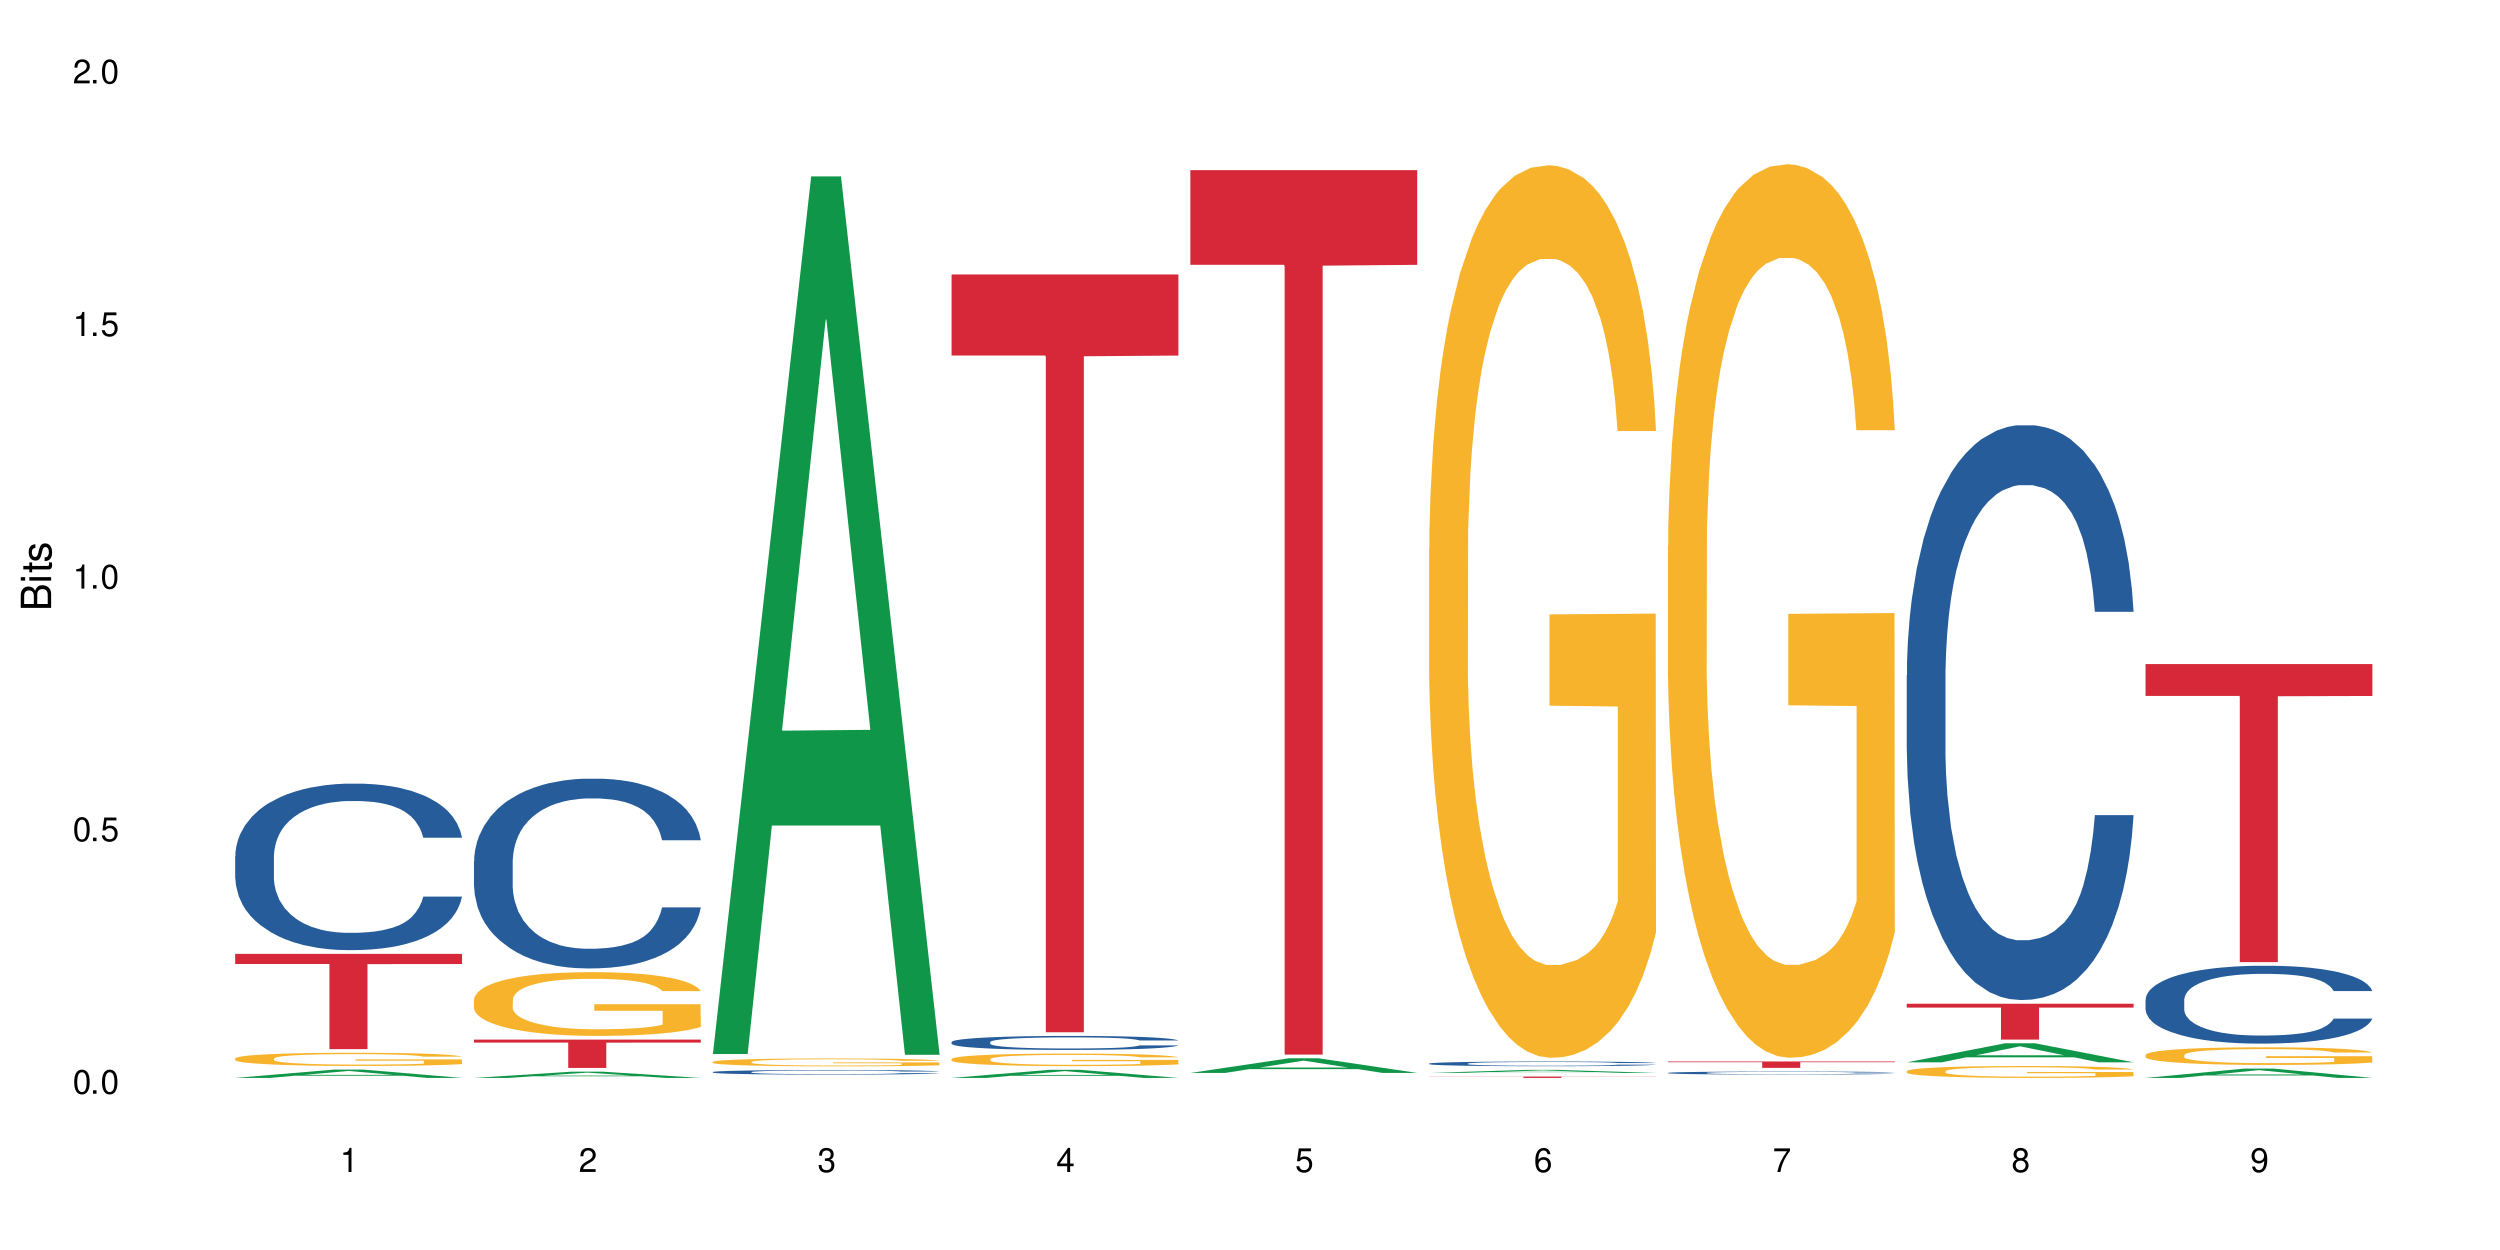 <?xml version="1.0" encoding="UTF-8"?>
<svg xmlns="http://www.w3.org/2000/svg" xmlns:xlink="http://www.w3.org/1999/xlink" width="720" height="360" viewBox="0 0 720 360">
<defs>
<g>
<g id="glyph-0-0">
</g>
<g id="glyph-0-1">
<path d="M 2.641 -6.938 C 2 -6.938 1.422 -6.656 1.078 -6.172 C 0.641 -5.562 0.406 -4.641 0.406 -3.359 C 0.406 -1.016 1.188 0.219 2.641 0.219 C 4.078 0.219 4.859 -1.016 4.859 -3.297 C 4.859 -4.641 4.656 -5.547 4.203 -6.172 C 3.844 -6.656 3.281 -6.938 2.641 -6.938 Z M 2.641 -6.188 C 3.547 -6.188 4 -5.25 4 -3.375 C 4 -1.406 3.562 -0.484 2.625 -0.484 C 1.734 -0.484 1.281 -1.438 1.281 -3.344 C 1.281 -5.25 1.734 -6.188 2.641 -6.188 Z M 2.641 -6.188 "/>
</g>
<g id="glyph-0-2">
<path d="M 1.828 -1 L 0.828 -1 L 0.828 0 L 1.828 0 Z M 1.828 -1 "/>
</g>
<g id="glyph-0-3">
<path d="M 4.562 -6.797 L 1.062 -6.797 L 0.547 -3.094 L 1.328 -3.094 C 1.719 -3.562 2.047 -3.734 2.578 -3.734 C 3.484 -3.734 4.062 -3.109 4.062 -2.094 C 4.062 -1.125 3.484 -0.531 2.578 -0.531 C 1.828 -0.531 1.375 -0.906 1.188 -1.672 L 0.328 -1.672 C 0.453 -1.109 0.547 -0.844 0.75 -0.594 C 1.125 -0.078 1.828 0.219 2.594 0.219 C 3.969 0.219 4.922 -0.781 4.922 -2.219 C 4.922 -3.562 4.031 -4.484 2.719 -4.484 C 2.25 -4.484 1.859 -4.359 1.469 -4.062 L 1.734 -5.969 L 4.562 -5.969 Z M 4.562 -6.797 "/>
</g>
<g id="glyph-0-4">
<path d="M 2.484 -4.938 L 2.484 0 L 3.328 0 L 3.328 -6.938 L 2.766 -6.938 C 2.469 -5.875 2.281 -5.734 0.984 -5.562 L 0.984 -4.938 Z M 2.484 -4.938 "/>
</g>
<g id="glyph-0-5">
<path d="M 4.859 -0.828 L 1.281 -0.828 C 1.359 -1.406 1.672 -1.781 2.5 -2.281 L 3.469 -2.828 C 4.406 -3.344 4.906 -4.062 4.906 -4.906 C 4.906 -5.484 4.672 -6.031 4.266 -6.406 C 3.859 -6.766 3.375 -6.938 2.719 -6.938 C 1.859 -6.938 1.219 -6.625 0.844 -6.031 C 0.609 -5.672 0.5 -5.234 0.484 -4.531 L 1.328 -4.531 C 1.359 -5.016 1.406 -5.281 1.531 -5.516 C 1.75 -5.938 2.188 -6.203 2.703 -6.203 C 3.469 -6.203 4.031 -5.641 4.031 -4.891 C 4.031 -4.344 3.719 -3.859 3.125 -3.516 L 2.234 -3 C 0.812 -2.172 0.406 -1.531 0.328 -0.016 L 4.859 -0.016 Z M 4.859 -0.828 "/>
</g>
<g id="glyph-0-6">
<path d="M 2.125 -3.188 L 2.578 -3.188 C 3.5 -3.188 3.984 -2.766 3.984 -1.922 C 3.984 -1.062 3.469 -0.531 2.594 -0.531 C 1.656 -0.531 1.203 -1 1.156 -2.016 L 0.312 -2.016 C 0.344 -1.453 0.438 -1.094 0.609 -0.781 C 0.953 -0.109 1.625 0.219 2.547 0.219 C 3.953 0.219 4.859 -0.625 4.859 -1.938 C 4.859 -2.828 4.516 -3.297 3.703 -3.594 C 4.344 -3.844 4.656 -4.328 4.656 -5.031 C 4.656 -6.219 3.875 -6.938 2.578 -6.938 C 1.203 -6.938 0.484 -6.172 0.453 -4.703 L 1.297 -4.703 C 1.312 -5.125 1.344 -5.359 1.453 -5.578 C 1.641 -5.969 2.062 -6.203 2.594 -6.203 C 3.344 -6.203 3.797 -5.75 3.797 -5 C 3.797 -4.516 3.609 -4.219 3.25 -4.047 C 3.016 -3.953 2.703 -3.922 2.125 -3.906 Z M 2.125 -3.188 "/>
</g>
<g id="glyph-0-7">
<path d="M 3.141 -1.672 L 3.141 0 L 3.984 0 L 3.984 -1.672 L 4.984 -1.672 L 4.984 -2.438 L 3.984 -2.438 L 3.984 -6.938 L 3.359 -6.938 L 0.266 -2.578 L 0.266 -1.672 Z M 3.141 -2.438 L 1 -2.438 L 3.141 -5.5 Z M 3.141 -2.438 "/>
</g>
<g id="glyph-0-8">
<path d="M 4.781 -5.125 C 4.609 -6.266 3.891 -6.938 2.844 -6.938 C 2.094 -6.938 1.422 -6.578 1.031 -5.953 C 0.594 -5.266 0.406 -4.422 0.406 -3.172 C 0.406 -2 0.578 -1.25 0.984 -0.641 C 1.359 -0.078 1.953 0.219 2.703 0.219 C 3.984 0.219 4.922 -0.75 4.922 -2.094 C 4.922 -3.375 4.062 -4.281 2.844 -4.281 C 2.172 -4.281 1.641 -4.031 1.281 -3.516 C 1.281 -5.234 1.828 -6.188 2.797 -6.188 C 3.391 -6.188 3.797 -5.797 3.938 -5.125 Z M 2.734 -3.531 C 3.547 -3.531 4.062 -2.953 4.062 -2.031 C 4.062 -1.156 3.484 -0.531 2.703 -0.531 C 1.922 -0.531 1.328 -1.188 1.328 -2.078 C 1.328 -2.938 1.906 -3.531 2.734 -3.531 Z M 2.734 -3.531 "/>
</g>
<g id="glyph-0-9">
<path d="M 4.984 -6.797 L 0.438 -6.797 L 0.438 -5.969 L 4.109 -5.969 C 2.5 -3.656 1.828 -2.234 1.328 0 L 2.219 0 C 2.594 -2.172 3.453 -4.047 4.984 -6.094 Z M 4.984 -6.797 "/>
</g>
<g id="glyph-0-10">
<path d="M 3.75 -3.656 C 4.469 -4.094 4.688 -4.438 4.688 -5.078 C 4.688 -6.172 3.844 -6.938 2.641 -6.938 C 1.438 -6.938 0.594 -6.172 0.594 -5.094 C 0.594 -4.438 0.812 -4.094 1.516 -3.656 C 0.734 -3.266 0.359 -2.703 0.359 -1.922 C 0.359 -0.656 1.281 0.219 2.641 0.219 C 3.984 0.219 4.922 -0.656 4.922 -1.922 C 4.922 -2.703 4.531 -3.266 3.75 -3.656 Z M 2.641 -6.188 C 3.359 -6.188 3.812 -5.75 3.812 -5.062 C 3.812 -4.406 3.344 -3.984 2.641 -3.984 C 1.922 -3.984 1.453 -4.406 1.453 -5.078 C 1.453 -5.75 1.922 -6.188 2.641 -6.188 Z M 2.641 -3.266 C 3.484 -3.266 4.062 -2.719 4.062 -1.906 C 4.062 -1.078 3.484 -0.531 2.625 -0.531 C 1.797 -0.531 1.219 -1.094 1.219 -1.906 C 1.219 -2.719 1.781 -3.266 2.641 -3.266 Z M 2.641 -3.266 "/>
</g>
<g id="glyph-0-11">
<path d="M 0.516 -1.578 C 0.672 -0.453 1.406 0.219 2.438 0.219 C 3.188 0.219 3.859 -0.141 4.266 -0.766 C 4.688 -1.453 4.891 -2.297 4.891 -3.547 C 4.891 -4.719 4.703 -5.453 4.312 -6.078 C 3.938 -6.641 3.344 -6.938 2.594 -6.938 C 1.297 -6.938 0.359 -5.969 0.359 -4.625 C 0.359 -3.344 1.234 -2.453 2.453 -2.453 C 3.094 -2.453 3.578 -2.672 4.016 -3.203 C 4 -1.484 3.469 -0.531 2.5 -0.531 C 1.906 -0.531 1.484 -0.906 1.359 -1.578 Z M 2.578 -6.203 C 3.375 -6.203 3.969 -5.531 3.969 -4.641 C 3.969 -3.797 3.391 -3.188 2.547 -3.188 C 1.734 -3.188 1.234 -3.766 1.234 -4.688 C 1.234 -5.562 1.797 -6.203 2.578 -6.203 Z M 2.578 -6.203 "/>
</g>
<g id="glyph-1-0">
</g>
<g id="glyph-1-1">
<path d="M 0 -0.953 L 0 -4.891 C 0 -5.719 -0.234 -6.344 -0.734 -6.797 C -1.188 -7.234 -1.812 -7.469 -2.5 -7.469 C -3.547 -7.469 -4.188 -7 -4.625 -5.875 C -4.984 -6.688 -5.625 -7.094 -6.531 -7.094 C -7.172 -7.094 -7.734 -6.859 -8.141 -6.391 C -8.562 -5.922 -8.75 -5.344 -8.75 -4.5 L -8.75 -0.953 Z M -4.984 -2.062 L -7.766 -2.062 L -7.766 -4.219 C -7.766 -4.844 -7.688 -5.203 -7.453 -5.5 C -7.219 -5.812 -6.859 -5.969 -6.375 -5.969 C -5.891 -5.969 -5.531 -5.812 -5.297 -5.5 C -5.062 -5.203 -4.984 -4.844 -4.984 -4.219 Z M -0.984 -2.062 L -4 -2.062 L -4 -4.781 C -4 -5.766 -3.438 -6.359 -2.484 -6.359 C -1.547 -6.359 -0.984 -5.766 -0.984 -4.781 Z M -0.984 -2.062 "/>
</g>
<g id="glyph-1-2">
<path d="M -6.281 -1.797 L -6.281 -0.797 L 0 -0.797 L 0 -1.797 Z M -8.75 -1.797 L -8.75 -0.797 L -7.484 -0.797 L -7.484 -1.797 Z M -8.75 -1.797 "/>
</g>
<g id="glyph-1-3">
<path d="M -6.281 -3.047 L -6.281 -2.016 L -8.016 -2.016 L -8.016 -1.016 L -6.281 -1.016 L -6.281 -0.172 L -5.469 -0.172 L -5.469 -1.016 L -0.719 -1.016 C -0.078 -1.016 0.281 -1.453 0.281 -2.234 C 0.281 -2.5 0.25 -2.719 0.188 -3.047 L -0.641 -3.047 C -0.609 -2.906 -0.594 -2.766 -0.594 -2.562 C -0.594 -2.141 -0.719 -2.016 -1.156 -2.016 L -5.469 -2.016 L -5.469 -3.047 Z M -6.281 -3.047 "/>
</g>
<g id="glyph-1-4">
<path d="M -4.531 -5.25 C -5.766 -5.25 -6.469 -4.422 -6.469 -2.969 C -6.469 -1.516 -5.719 -0.562 -4.547 -0.562 C -3.562 -0.562 -3.094 -1.062 -2.734 -2.562 L -2.516 -3.484 C -2.344 -4.188 -2.094 -4.469 -1.641 -4.469 C -1.047 -4.469 -0.641 -3.875 -0.641 -3 C -0.641 -2.453 -0.797 -2 -1.062 -1.75 C -1.25 -1.594 -1.422 -1.531 -1.875 -1.469 L -1.875 -0.406 C -0.422 -0.453 0.281 -1.266 0.281 -2.922 C 0.281 -4.5 -0.5 -5.516 -1.719 -5.516 C -2.656 -5.516 -3.172 -4.984 -3.469 -3.734 L -3.703 -2.766 C -3.891 -1.953 -4.156 -1.609 -4.594 -1.609 C -5.188 -1.609 -5.547 -2.125 -5.547 -2.938 C -5.547 -3.75 -5.203 -4.172 -4.531 -4.203 Z M -4.531 -5.25 "/>
</g>
</g>
</defs>
<rect x="-72" y="-36" width="864" height="432" fill="rgb(100%, 100%, 100%)" fill-opacity="1"/>
<path fill-rule="nonzero" fill="rgb(6.275%, 58.824%, 28.235%)" fill-opacity="1" d="M 67.73 310.438 L 67.801 310.434 L 96.07 308.051 L 104.656 308.051 L 133.066 310.441 L 123.082 310.441 L 115.965 309.816 L 84.762 309.816 L 77.781 310.438 L 67.73 310.438 L 87.766 309.559 L 113.102 309.555 L 100.469 308.441 L 100.328 308.441 L 100.188 308.445 L 87.695 309.555 L 87.766 309.559 Z M 67.73 310.438 "/>
<path fill-rule="nonzero" fill="rgb(14.51%, 36.078%, 60%)" fill-opacity="1" d="M 67.73 246.562 L 67.812 246.52 L 67.812 245.469 L 68.051 243.801 L 68.605 241.699 L 69.164 240.254 L 70.598 237.668 L 72.59 235.168 L 74.664 233.242 L 76.176 232.102 L 77.531 231.223 L 80.637 229.602 L 82.629 228.77 L 84.781 228.023 L 87.41 227.281 L 89.324 226.844 L 93.625 226.141 L 96.812 225.832 L 99.281 225.703 L 104.621 225.703 L 107.809 225.879 L 110.117 226.098 L 112.668 226.449 L 114.82 226.844 L 118.562 227.805 L 121.91 229.035 L 123.426 229.734 L 125.816 231.094 L 127.648 232.406 L 128.922 233.547 L 130.355 235.168 L 131.629 237.141 L 132.586 239.375 L 133.066 241.262 L 121.91 241.262 L 121.352 239.508 L 120.715 238.148 L 119.52 236.352 L 118.324 235.082 L 116.652 233.809 L 115.137 232.977 L 113.066 232.145 L 111.234 231.617 L 109.32 231.223 L 107.488 230.961 L 103.984 230.699 L 99.922 230.699 L 98.406 230.785 L 95.297 231.137 L 93.625 231.445 L 91.234 232.059 L 89.562 232.629 L 87.57 233.504 L 86.215 234.25 L 84.543 235.387 L 83.348 236.395 L 81.992 237.844 L 81.195 238.938 L 80.48 240.164 L 79.84 241.613 L 79.363 243.145 L 79.043 244.766 L 78.887 246.344 L 78.887 253.137 L 79.043 254.715 L 79.441 256.555 L 80.48 259.23 L 81.992 261.551 L 83.746 263.395 L 85.418 264.707 L 86.375 265.32 L 87.648 266.023 L 89.641 266.898 L 92.512 267.777 L 94.184 268.125 L 96.734 268.477 L 99.363 268.652 L 102.867 268.652 L 105.977 268.477 L 108.047 268.258 L 110.199 267.906 L 113.145 267.16 L 114.98 266.461 L 116.57 265.629 L 117.766 264.797 L 118.562 264.094 L 119.758 262.734 L 120.715 261.246 L 121.434 259.711 L 121.91 258.223 L 133.066 258.223 L 132.586 259.973 L 131.871 261.684 L 131.152 262.953 L 130.039 264.488 L 128.762 265.848 L 126.93 267.383 L 125.418 268.391 L 123.426 269.484 L 121.59 270.316 L 119.602 271.062 L 116.652 271.938 L 114.738 272.379 L 112.668 272.773 L 110.199 273.121 L 107.09 273.43 L 103.746 273.605 L 100.637 273.648 L 97.289 273.562 L 94.82 273.387 L 91.555 272.992 L 87.492 272.203 L 84.543 271.371 L 82.23 270.535 L 80.238 269.66 L 78.008 268.477 L 75.141 266.547 L 73.387 265.059 L 72.191 263.832 L 70.84 262.121 L 69.883 260.59 L 68.766 258.133 L 67.969 255.023 L 67.73 252.613 Z M 67.73 246.562 "/>
<path fill-rule="nonzero" fill="rgb(96.863%, 70.196%, 16.863%)" fill-opacity="1" d="M 67.73 304.824 L 67.812 304.82 L 67.812 304.754 L 68.129 304.598 L 68.926 304.383 L 69.961 304.203 L 71.078 304.066 L 71.793 303.992 L 72.988 303.891 L 74.023 303.812 L 76.656 303.656 L 80 303.512 L 81.832 303.449 L 83.906 303.391 L 86.852 303.324 L 88.207 303.301 L 92.352 303.242 L 97.051 303.211 L 102.23 303.199 L 104.621 303.203 L 107.887 303.215 L 112.348 303.254 L 114.898 303.289 L 116.891 303.324 L 118.961 303.367 L 121.512 303.438 L 123.902 303.52 L 125.816 303.605 L 127.727 303.707 L 129.32 303.82 L 130.676 303.941 L 131.871 304.086 L 132.586 304.207 L 133.066 304.328 L 121.988 304.328 L 121.352 304.207 L 120.637 304.113 L 119.441 304 L 118.246 303.918 L 117.051 303.852 L 114.82 303.762 L 112.906 303.703 L 110.516 303.656 L 108.207 303.625 L 105.578 303.605 L 103.984 303.598 L 99.762 303.598 L 95.938 303.621 L 93.707 303.648 L 92.113 303.676 L 89.879 303.73 L 88.527 303.77 L 87.73 303.797 L 85.34 303.906 L 83.746 304.004 L 82.871 304.07 L 81.754 304.172 L 80.957 304.266 L 80.082 304.406 L 79.602 304.508 L 78.965 304.746 L 78.887 305.367 L 79.125 305.5 L 79.602 305.645 L 80.238 305.77 L 81.195 305.898 L 82.152 306 L 83.824 306.137 L 85.258 306.227 L 86.375 306.285 L 88.527 306.379 L 89.402 306.41 L 91.473 306.473 L 93.625 306.52 L 96.254 306.562 L 98.246 306.582 L 101.434 306.602 L 105.496 306.602 L 110.277 306.578 L 113.305 306.551 L 115.379 306.523 L 116.73 306.5 L 118.406 306.461 L 119.602 306.426 L 120.715 306.387 L 122.07 306.328 L 122.07 305.5 L 102.391 305.496 L 102.391 305.109 L 132.984 305.105 L 133.066 306.461 L 131.391 306.555 L 129.32 306.645 L 127.328 306.715 L 125.258 306.773 L 122.309 306.84 L 119.918 306.879 L 116.254 306.93 L 112.906 306.961 L 109.402 306.98 L 106.293 306.992 L 102.629 306.996 L 99.363 306.988 L 95.855 306.969 L 93.066 306.941 L 90.52 306.906 L 87.969 306.859 L 84.781 306.789 L 82.711 306.727 L 80.559 306.656 L 78.406 306.57 L 76.496 306.477 L 75.219 306.402 L 73.945 306.32 L 72.59 306.215 L 71.316 306.098 L 70.359 305.988 L 69.484 305.867 L 68.848 305.754 L 68.211 305.598 L 67.891 305.473 L 67.73 305.367 Z M 67.73 304.824 "/>
<path fill-rule="nonzero" fill="rgb(83.922%, 15.686%, 22.353%)" fill-opacity="1" d="M 67.73 274.707 L 133.066 274.707 L 133.066 277.641 L 105.836 277.668 L 105.836 302.141 L 94.879 302.141 L 94.879 277.695 L 94.723 277.641 L 67.73 277.641 Z M 67.73 274.707 "/>
<path fill-rule="nonzero" fill="rgb(6.275%, 58.824%, 28.235%)" fill-opacity="1" d="M 136.504 310.438 L 136.574 310.438 L 164.844 308.633 L 173.43 308.633 L 201.836 310.441 L 191.855 310.441 L 184.738 309.969 L 153.535 309.969 L 146.555 310.438 L 136.504 310.438 L 156.535 309.773 L 181.875 309.77 L 169.242 308.926 L 169.102 308.926 L 168.961 308.93 L 156.469 309.77 L 156.535 309.773 Z M 136.504 310.438 "/>
<path fill-rule="nonzero" fill="rgb(14.51%, 36.078%, 60%)" fill-opacity="1" d="M 136.504 248.047 L 136.582 247.996 L 136.582 246.797 L 136.824 244.898 L 137.379 242.5 L 137.938 240.852 L 139.371 237.906 L 141.363 235.059 L 143.434 232.859 L 144.949 231.559 L 146.305 230.559 L 149.41 228.711 L 151.402 227.762 L 153.555 226.914 L 156.184 226.062 L 158.098 225.562 L 162.398 224.766 L 165.586 224.414 L 168.055 224.266 L 173.395 224.266 L 176.582 224.465 L 178.891 224.715 L 181.441 225.113 L 183.594 225.562 L 187.336 226.664 L 190.684 228.062 L 192.195 228.863 L 194.586 230.41 L 196.418 231.91 L 197.695 233.207 L 199.129 235.059 L 200.402 237.305 L 201.359 239.852 L 201.836 242 L 190.684 242 L 190.125 240.004 L 189.488 238.453 L 188.293 236.406 L 187.098 234.957 L 185.426 233.508 L 183.91 232.559 L 181.84 231.609 L 180.008 231.012 L 178.094 230.559 L 176.262 230.262 L 172.758 229.961 L 168.691 229.961 L 167.18 230.062 L 164.07 230.461 L 162.398 230.809 L 160.008 231.508 L 158.336 232.16 L 156.344 233.16 L 154.988 234.008 L 153.316 235.305 L 152.121 236.457 L 150.766 238.105 L 149.969 239.352 L 149.25 240.754 L 148.613 242.402 L 148.137 244.148 L 147.816 245.996 L 147.66 247.797 L 147.66 255.539 L 147.816 257.34 L 148.215 259.438 L 149.25 262.484 L 150.766 265.133 L 152.52 267.23 L 154.191 268.73 L 155.148 269.43 L 156.422 270.23 L 158.414 271.227 L 161.281 272.227 L 162.957 272.625 L 165.504 273.027 L 168.137 273.227 L 171.641 273.227 L 174.746 273.027 L 176.82 272.777 L 178.973 272.375 L 181.918 271.527 L 183.75 270.727 L 185.344 269.777 L 186.539 268.828 L 187.336 268.031 L 188.531 266.48 L 189.488 264.781 L 190.203 263.035 L 190.684 261.336 L 201.836 261.336 L 201.359 263.336 L 200.645 265.281 L 199.926 266.73 L 198.809 268.48 L 197.535 270.027 L 195.703 271.777 L 194.188 272.926 L 192.195 274.176 L 190.363 275.125 L 188.371 275.973 L 185.426 276.973 L 183.512 277.473 L 181.441 277.922 L 178.973 278.32 L 175.863 278.672 L 172.516 278.871 L 169.41 278.922 L 166.062 278.82 L 163.594 278.621 L 160.328 278.172 L 156.262 277.273 L 153.316 276.324 L 151.004 275.375 L 149.012 274.375 L 146.781 273.027 L 143.914 270.828 L 142.16 269.129 L 140.965 267.73 L 139.609 265.781 L 138.656 264.035 L 137.539 261.234 L 136.742 257.688 L 136.504 254.941 Z M 136.504 248.047 "/>
<path fill-rule="nonzero" fill="rgb(96.863%, 70.196%, 16.863%)" fill-opacity="1" d="M 136.504 287.844 L 136.582 287.828 L 136.582 287.492 L 136.902 286.738 L 137.699 285.695 L 138.734 284.844 L 139.852 284.172 L 140.566 283.82 L 141.762 283.316 L 142.797 282.945 L 145.426 282.191 L 148.773 281.488 L 150.605 281.188 L 152.68 280.902 L 155.625 280.582 L 156.98 280.465 L 161.125 280.195 L 165.824 280.027 L 171.004 279.98 L 173.395 279.996 L 176.66 280.062 L 181.121 280.246 L 183.672 280.414 L 185.664 280.582 L 187.734 280.801 L 190.285 281.137 L 192.676 281.539 L 194.586 281.941 L 196.5 282.445 L 198.094 282.98 L 199.449 283.566 L 200.645 284.273 L 201.359 284.859 L 201.836 285.445 L 190.762 285.445 L 190.125 284.859 L 189.41 284.406 L 188.215 283.852 L 187.02 283.449 L 185.824 283.133 L 183.594 282.695 L 181.68 282.426 L 179.289 282.191 L 176.98 282.043 L 174.348 281.941 L 172.758 281.906 L 168.535 281.906 L 164.707 282.023 L 162.477 282.16 L 160.883 282.293 L 158.652 282.543 L 157.301 282.746 L 156.504 282.879 L 154.113 283.398 L 152.52 283.871 L 151.641 284.188 L 150.527 284.691 L 149.73 285.145 L 148.852 285.816 L 148.375 286.316 L 147.738 287.457 L 147.66 290.477 L 147.898 291.113 L 148.375 291.801 L 149.012 292.406 L 149.969 293.043 L 150.926 293.527 L 152.598 294.184 L 154.031 294.617 L 155.148 294.902 L 157.301 295.355 L 158.176 295.508 L 160.246 295.809 L 162.398 296.043 L 165.027 296.246 L 167.02 296.348 L 170.207 296.43 L 174.27 296.43 L 179.051 296.328 L 182.078 296.195 L 184.148 296.062 L 185.504 295.945 L 187.176 295.758 L 188.371 295.59 L 189.488 295.406 L 190.844 295.121 L 190.844 291.113 L 171.164 291.098 L 171.164 289.219 L 201.758 289.203 L 201.836 295.758 L 200.164 296.211 L 198.094 296.648 L 196.102 296.984 L 194.031 297.27 L 191.082 297.586 L 188.691 297.789 L 185.027 298.023 L 181.68 298.176 L 178.176 298.273 L 175.066 298.324 L 171.402 298.34 L 168.137 298.309 L 164.629 298.207 L 161.84 298.074 L 159.289 297.906 L 156.742 297.688 L 153.555 297.336 L 151.484 297.051 L 149.332 296.699 L 147.18 296.277 L 145.27 295.828 L 143.992 295.473 L 142.719 295.07 L 141.363 294.57 L 140.09 294 L 139.133 293.477 L 138.258 292.891 L 137.617 292.34 L 136.98 291.582 L 136.664 290.98 L 136.504 290.461 Z M 136.504 287.844 "/>
<path fill-rule="nonzero" fill="rgb(83.922%, 15.686%, 22.353%)" fill-opacity="1" d="M 136.504 299.398 L 201.836 299.398 L 201.836 300.273 L 174.609 300.281 L 174.609 307.574 L 163.652 307.574 L 163.652 300.289 L 163.496 300.273 L 136.504 300.273 Z M 136.504 299.398 "/>
<path fill-rule="nonzero" fill="rgb(6.275%, 58.824%, 28.235%)" fill-opacity="1" d="M 205.277 303.543 L 205.348 303.305 L 233.617 50.805 L 242.203 50.805 L 270.609 303.781 L 260.629 303.781 L 253.508 237.746 L 222.309 237.746 L 215.328 303.543 L 205.277 303.543 L 225.309 210.43 L 250.648 210.191 L 238.012 92.137 L 237.875 91.898 L 237.734 92.609 L 225.238 210.191 L 225.309 210.43 Z M 205.277 303.543 "/>
<path fill-rule="nonzero" fill="rgb(14.51%, 36.078%, 60%)" fill-opacity="1" d="M 205.277 308.742 L 205.355 308.738 L 205.355 308.711 L 205.594 308.664 L 206.152 308.605 L 206.711 308.566 L 208.145 308.496 L 210.137 308.426 L 212.207 308.375 L 213.723 308.344 L 215.078 308.32 L 218.184 308.273 L 220.176 308.25 L 222.328 308.23 L 224.957 308.211 L 226.867 308.199 L 231.172 308.18 L 234.359 308.172 L 236.828 308.168 L 242.168 308.168 L 245.352 308.172 L 247.664 308.176 L 250.215 308.188 L 252.363 308.199 L 256.109 308.223 L 259.457 308.258 L 260.969 308.277 L 263.359 308.316 L 265.191 308.352 L 266.469 308.383 L 267.902 308.426 L 269.176 308.48 L 270.133 308.543 L 270.609 308.594 L 259.457 308.594 L 258.898 308.547 L 258.262 308.508 L 257.066 308.461 L 255.871 308.426 L 254.195 308.391 L 252.684 308.367 L 250.613 308.344 L 248.777 308.328 L 246.867 308.32 L 245.035 308.312 L 241.527 308.305 L 235.953 308.305 L 232.844 308.316 L 231.172 308.324 L 228.781 308.34 L 227.109 308.355 L 225.117 308.383 L 223.762 308.402 L 222.09 308.434 L 220.895 308.461 L 219.539 308.5 L 218.742 308.531 L 218.023 308.566 L 217.387 308.605 L 216.91 308.648 L 216.59 308.691 L 216.43 308.734 L 216.43 308.922 L 216.59 308.965 L 216.988 309.016 L 218.023 309.09 L 219.539 309.156 L 221.293 309.207 L 222.965 309.242 L 223.922 309.258 L 225.195 309.277 L 227.188 309.301 L 230.055 309.324 L 231.73 309.336 L 234.277 309.344 L 236.906 309.352 L 240.414 309.352 L 243.52 309.344 L 245.594 309.34 L 247.742 309.328 L 250.691 309.309 L 252.523 309.289 L 254.117 309.266 L 256.109 309.227 L 257.305 309.188 L 258.262 309.145 L 258.977 309.105 L 259.457 309.062 L 270.609 309.062 L 270.133 309.109 L 269.414 309.16 L 268.699 309.191 L 267.582 309.234 L 266.309 309.273 L 264.477 309.316 L 262.961 309.344 L 260.969 309.375 L 259.137 309.395 L 257.145 309.418 L 254.195 309.441 L 252.285 309.453 L 250.215 309.465 L 247.742 309.473 L 244.637 309.48 L 241.289 309.488 L 238.184 309.488 L 234.836 309.484 L 232.367 309.48 L 229.098 309.469 L 225.035 309.449 L 222.09 309.426 L 219.777 309.402 L 217.785 309.379 L 215.555 309.344 L 212.688 309.293 L 210.934 309.25 L 209.738 309.219 L 208.383 309.172 L 207.426 309.129 L 206.312 309.059 L 205.516 308.973 L 205.277 308.906 Z M 205.277 308.742 "/>
<path fill-rule="nonzero" fill="rgb(96.863%, 70.196%, 16.863%)" fill-opacity="1" d="M 205.277 305.809 L 205.355 305.809 L 205.355 305.766 L 205.676 305.672 L 206.473 305.543 L 207.508 305.438 L 208.621 305.355 L 209.34 305.312 L 210.535 305.25 L 211.57 305.203 L 214.199 305.109 L 217.547 305.023 L 219.379 304.984 L 221.449 304.949 L 224.398 304.91 L 225.754 304.898 L 229.895 304.863 L 234.598 304.844 L 239.777 304.836 L 242.168 304.84 L 245.434 304.848 L 249.895 304.871 L 252.445 304.891 L 254.438 304.91 L 256.508 304.938 L 259.059 304.98 L 261.449 305.031 L 263.359 305.078 L 265.273 305.141 L 266.867 305.207 L 268.219 305.281 L 269.414 305.367 L 270.133 305.441 L 270.609 305.512 L 259.535 305.512 L 258.898 305.441 L 258.18 305.383 L 256.984 305.316 L 255.789 305.266 L 254.594 305.227 L 252.363 305.172 L 250.453 305.141 L 248.062 305.109 L 245.75 305.09 L 243.121 305.078 L 241.527 305.074 L 237.305 305.074 L 233.48 305.09 L 231.25 305.105 L 229.656 305.121 L 227.426 305.152 L 226.07 305.18 L 225.273 305.195 L 222.883 305.262 L 221.293 305.316 L 220.414 305.355 L 219.301 305.418 L 218.504 305.477 L 217.625 305.559 L 217.148 305.621 L 216.512 305.762 L 216.43 306.137 L 216.672 306.215 L 217.148 306.301 L 217.785 306.375 L 218.742 306.453 L 219.699 306.512 L 221.371 306.594 L 222.805 306.648 L 223.922 306.684 L 226.07 306.738 L 226.949 306.758 L 229.02 306.797 L 231.172 306.824 L 233.801 306.852 L 235.793 306.863 L 238.98 306.871 L 243.043 306.871 L 247.824 306.859 L 250.852 306.844 L 252.922 306.828 L 254.277 306.812 L 255.949 306.789 L 257.145 306.77 L 258.262 306.746 L 259.613 306.711 L 259.613 306.215 L 239.934 306.211 L 239.934 305.98 L 270.531 305.977 L 270.609 306.789 L 268.938 306.848 L 266.867 306.898 L 264.875 306.941 L 262.801 306.977 L 259.855 307.016 L 257.465 307.039 L 253.801 307.07 L 250.453 307.09 L 246.945 307.102 L 243.84 307.105 L 240.176 307.109 L 236.906 307.105 L 233.402 307.094 L 230.613 307.078 L 228.062 307.055 L 225.516 307.027 L 222.328 306.984 L 220.254 306.949 L 218.105 306.906 L 215.953 306.855 L 214.039 306.797 L 212.766 306.754 L 211.492 306.703 L 210.137 306.641 L 208.863 306.57 L 207.906 306.508 L 207.027 306.434 L 206.391 306.367 L 205.754 306.273 L 205.438 306.199 L 205.277 306.133 Z M 205.277 305.809 "/>
<path fill-rule="nonzero" fill="rgb(6.275%, 58.824%, 28.235%)" fill-opacity="1" d="M 274.051 310.438 L 274.117 310.434 L 302.387 308.102 L 310.973 308.102 L 339.383 310.441 L 329.402 310.441 L 322.281 309.828 L 291.082 309.828 L 284.102 310.438 L 274.051 310.438 L 294.082 309.578 L 319.422 309.574 L 306.785 308.484 L 306.645 308.48 L 306.508 308.488 L 294.012 309.574 L 294.082 309.578 Z M 274.051 310.438 "/>
<path fill-rule="nonzero" fill="rgb(14.51%, 36.078%, 60%)" fill-opacity="1" d="M 274.051 300.102 L 274.129 300.098 L 274.129 300.008 L 274.367 299.867 L 274.926 299.691 L 275.484 299.57 L 276.918 299.352 L 278.91 299.145 L 280.98 298.98 L 282.496 298.883 L 283.848 298.812 L 286.957 298.676 L 288.949 298.605 L 291.102 298.543 L 293.73 298.48 L 295.641 298.441 L 299.945 298.383 L 303.129 298.355 L 305.602 298.348 L 310.938 298.348 L 314.125 298.359 L 316.438 298.379 L 318.984 298.41 L 321.137 298.441 L 324.883 298.523 L 328.23 298.625 L 329.742 298.684 L 332.133 298.801 L 333.965 298.91 L 335.238 299.008 L 336.676 299.145 L 337.949 299.309 L 338.906 299.496 L 339.383 299.656 L 328.23 299.656 L 327.672 299.508 L 327.035 299.395 L 325.84 299.242 L 324.645 299.137 L 322.969 299.027 L 321.457 298.957 L 319.383 298.887 L 317.551 298.844 L 315.641 298.812 L 313.809 298.789 L 310.301 298.766 L 306.238 298.766 L 304.723 298.773 L 301.617 298.805 L 299.945 298.828 L 297.555 298.883 L 295.879 298.93 L 293.887 299.004 L 292.535 299.066 L 290.859 299.16 L 289.664 299.246 L 288.312 299.367 L 287.516 299.461 L 286.797 299.562 L 286.16 299.684 L 285.684 299.812 L 285.363 299.949 L 285.203 300.082 L 285.203 300.656 L 285.363 300.785 L 285.762 300.941 L 286.797 301.168 L 288.312 301.363 L 290.062 301.516 L 291.738 301.629 L 292.691 301.68 L 293.969 301.738 L 295.961 301.812 L 298.828 301.887 L 300.5 301.914 L 303.051 301.945 L 305.68 301.961 L 309.188 301.961 L 312.293 301.945 L 314.363 301.926 L 316.516 301.898 L 319.465 301.836 L 321.297 301.773 L 322.891 301.707 L 324.086 301.637 L 324.883 301.574 L 326.078 301.461 L 327.035 301.336 L 327.75 301.207 L 328.23 301.082 L 339.383 301.082 L 338.906 301.23 L 338.188 301.375 L 337.473 301.48 L 336.355 301.609 L 335.082 301.723 L 333.25 301.852 L 331.734 301.938 L 329.742 302.031 L 327.91 302.098 L 325.918 302.164 L 322.969 302.234 L 321.059 302.273 L 318.984 302.305 L 316.516 302.336 L 313.41 302.363 L 310.062 302.375 L 306.957 302.379 L 303.609 302.371 L 301.141 302.359 L 297.871 302.324 L 293.809 302.258 L 290.859 302.188 L 288.551 302.117 L 286.559 302.043 L 284.328 301.945 L 281.457 301.781 L 279.707 301.656 L 278.512 301.555 L 277.156 301.41 L 276.199 301.281 L 275.086 301.074 L 274.289 300.812 L 274.051 300.609 Z M 274.051 300.102 "/>
<path fill-rule="nonzero" fill="rgb(96.863%, 70.196%, 16.863%)" fill-opacity="1" d="M 274.051 304.984 L 274.129 304.98 L 274.129 304.914 L 274.449 304.766 L 275.246 304.562 L 276.281 304.391 L 277.395 304.262 L 278.113 304.191 L 279.309 304.094 L 280.344 304.02 L 282.973 303.871 L 286.32 303.734 L 288.152 303.676 L 290.223 303.617 L 293.172 303.555 L 294.527 303.531 L 298.668 303.48 L 303.371 303.445 L 308.547 303.438 L 310.938 303.441 L 314.207 303.453 L 318.668 303.488 L 321.219 303.523 L 323.207 303.555 L 325.281 303.598 L 327.832 303.664 L 330.219 303.742 L 332.133 303.824 L 334.043 303.922 L 335.637 304.027 L 336.992 304.141 L 338.188 304.281 L 338.906 304.395 L 339.383 304.512 L 328.309 304.512 L 327.672 304.395 L 326.953 304.309 L 325.758 304.199 L 324.562 304.117 L 323.367 304.055 L 321.137 303.969 L 319.227 303.918 L 316.836 303.871 L 314.523 303.844 L 311.895 303.824 L 310.301 303.816 L 306.078 303.816 L 302.254 303.84 L 300.023 303.863 L 298.43 303.891 L 296.199 303.941 L 294.844 303.98 L 294.047 304.008 L 291.656 304.109 L 290.062 304.203 L 289.188 304.266 L 288.07 304.363 L 287.273 304.453 L 286.398 304.582 L 285.922 304.684 L 285.285 304.906 L 285.203 305.5 L 285.441 305.625 L 285.922 305.762 L 286.559 305.879 L 287.516 306.004 L 288.469 306.102 L 290.145 306.227 L 291.578 306.312 L 292.691 306.371 L 294.844 306.461 L 295.723 306.488 L 297.793 306.547 L 299.945 306.594 L 302.574 306.633 L 304.566 306.652 L 307.75 306.672 L 311.816 306.672 L 316.598 306.652 L 319.625 306.625 L 321.695 306.598 L 323.051 306.574 L 324.723 306.539 L 325.918 306.504 L 327.035 306.469 L 328.387 306.414 L 328.387 305.625 L 308.707 305.621 L 308.707 305.254 L 339.305 305.25 L 339.383 306.539 L 337.711 306.629 L 335.637 306.715 L 333.645 306.777 L 331.574 306.836 L 328.625 306.898 L 326.238 306.938 L 322.57 306.984 L 319.227 307.012 L 315.719 307.031 L 312.613 307.043 L 308.945 307.047 L 305.68 307.039 L 302.176 307.02 L 299.387 306.992 L 296.836 306.961 L 294.285 306.918 L 291.102 306.848 L 289.027 306.793 L 286.875 306.723 L 284.727 306.641 L 282.812 306.551 L 281.539 306.48 L 280.266 306.402 L 278.91 306.305 L 277.633 306.191 L 276.68 306.09 L 275.801 305.977 L 275.164 305.867 L 274.527 305.719 L 274.207 305.598 L 274.051 305.496 Z M 274.051 304.984 "/>
<path fill-rule="nonzero" fill="rgb(83.922%, 15.686%, 22.353%)" fill-opacity="1" d="M 274.051 79.039 L 339.383 79.039 L 339.383 102.402 L 312.152 102.605 L 312.152 297.289 L 301.199 297.289 L 301.199 102.812 L 301.039 102.402 L 274.051 102.402 Z M 274.051 79.039 "/>
<path fill-rule="nonzero" fill="rgb(6.275%, 58.824%, 28.235%)" fill-opacity="1" d="M 342.82 309 L 342.891 308.996 L 371.16 304.789 L 379.746 304.789 L 408.156 309.004 L 398.176 309.004 L 391.055 307.902 L 359.852 307.902 L 352.875 309 L 342.82 309 L 362.855 307.449 L 388.191 307.445 L 375.559 305.477 L 375.418 305.473 L 375.281 305.488 L 362.785 307.445 L 362.855 307.449 Z M 342.82 309 "/>
<path fill-rule="nonzero" fill="rgb(83.922%, 15.686%, 22.353%)" fill-opacity="1" d="M 342.82 49 L 408.156 49 L 408.156 76.27 L 380.926 76.508 L 380.926 303.734 L 369.973 303.734 L 369.973 76.746 L 369.812 76.27 L 342.82 76.27 Z M 342.82 49 "/>
<path fill-rule="nonzero" fill="rgb(6.275%, 58.824%, 28.235%)" fill-opacity="1" d="M 411.594 308.992 L 411.664 308.992 L 439.934 308.125 L 448.52 308.125 L 476.93 308.996 L 466.945 308.996 L 459.828 308.77 L 428.625 308.77 L 421.645 308.992 L 411.594 308.992 L 431.629 308.676 L 456.965 308.672 L 444.332 308.266 L 444.191 308.266 L 444.051 308.27 L 431.559 308.672 L 431.629 308.676 Z M 411.594 308.992 "/>
<path fill-rule="nonzero" fill="rgb(14.51%, 36.078%, 60%)" fill-opacity="1" d="M 411.594 306.305 L 411.676 306.305 L 411.676 306.273 L 411.914 306.227 L 412.473 306.168 L 413.027 306.129 L 414.461 306.055 L 416.453 305.984 L 418.527 305.93 L 420.039 305.898 L 421.395 305.871 L 424.5 305.828 L 426.492 305.805 L 428.645 305.781 L 431.273 305.762 L 433.188 305.75 L 437.488 305.73 L 440.676 305.723 L 443.145 305.719 L 448.484 305.719 L 451.672 305.723 L 453.98 305.727 L 456.531 305.738 L 458.684 305.75 L 462.426 305.777 L 465.773 305.812 L 467.289 305.832 L 469.68 305.871 L 471.512 305.906 L 472.785 305.938 L 474.219 305.984 L 475.496 306.039 L 476.449 306.102 L 476.93 306.156 L 465.773 306.156 L 465.215 306.105 L 464.578 306.066 L 463.383 306.016 L 462.188 305.98 L 460.516 305.945 L 459 305.922 L 456.93 305.898 L 455.098 305.883 L 453.184 305.871 L 451.352 305.867 L 447.848 305.859 L 442.27 305.859 L 439.164 305.871 L 437.488 305.879 L 435.098 305.895 L 433.426 305.914 L 431.434 305.938 L 430.078 305.957 L 428.406 305.988 L 427.211 306.02 L 425.855 306.059 L 425.059 306.09 L 424.344 306.125 L 423.707 306.164 L 423.227 306.207 L 422.91 306.254 L 422.75 306.301 L 422.75 306.492 L 422.91 306.535 L 423.309 306.586 L 424.344 306.66 L 425.855 306.727 L 427.609 306.781 L 429.281 306.816 L 430.238 306.832 L 431.512 306.852 L 433.504 306.879 L 436.375 306.902 L 438.047 306.914 L 440.598 306.922 L 443.227 306.926 L 446.73 306.926 L 449.84 306.922 L 451.91 306.918 L 454.062 306.906 L 457.008 306.887 L 458.844 306.867 L 460.438 306.844 L 461.629 306.82 L 462.426 306.801 L 463.621 306.762 L 464.578 306.719 L 465.297 306.676 L 465.773 306.633 L 476.93 306.633 L 476.449 306.684 L 475.734 306.73 L 475.016 306.766 L 473.902 306.809 L 472.625 306.848 L 470.793 306.891 L 469.281 306.922 L 467.289 306.949 L 465.457 306.973 L 463.465 306.996 L 460.516 307.02 L 458.602 307.031 L 456.531 307.043 L 454.062 307.055 L 450.953 307.062 L 447.609 307.066 L 444.5 307.07 L 441.152 307.066 L 438.684 307.062 L 435.418 307.051 L 431.355 307.027 L 428.406 307.004 L 426.094 306.98 L 424.105 306.957 L 421.871 306.922 L 419.004 306.867 L 417.25 306.828 L 416.055 306.793 L 414.703 306.742 L 413.746 306.699 L 412.629 306.633 L 411.832 306.543 L 411.594 306.477 Z M 411.594 306.305 "/>
<path fill-rule="nonzero" fill="rgb(96.863%, 70.196%, 16.863%)" fill-opacity="1" d="M 411.594 157.695 L 411.676 157.461 L 411.676 152.766 L 411.992 142.199 L 412.789 127.645 L 413.824 115.672 L 414.941 106.281 L 415.656 101.352 L 416.852 94.309 L 417.891 89.141 L 420.52 78.578 L 423.863 68.719 L 425.695 64.492 L 427.77 60.5 L 430.715 56.039 L 432.07 54.395 L 436.215 50.641 L 440.914 48.293 L 446.094 47.586 L 448.484 47.824 L 451.75 48.762 L 456.211 51.344 L 458.762 53.691 L 460.754 56.039 L 462.824 59.09 L 465.375 63.785 L 467.766 69.422 L 469.68 75.055 L 471.59 82.098 L 473.184 89.613 L 474.539 97.828 L 475.734 107.688 L 476.449 115.906 L 476.93 124.121 L 465.855 124.121 L 465.215 115.906 L 464.5 109.566 L 463.305 101.82 L 462.109 96.184 L 460.914 91.723 L 458.684 85.621 L 456.77 81.863 L 454.379 78.578 L 452.07 76.465 L 449.441 75.055 L 447.848 74.586 L 443.625 74.586 L 439.801 76.23 L 437.57 78.109 L 435.977 79.984 L 433.746 83.508 L 432.391 86.324 L 431.594 88.203 L 429.203 95.48 L 427.609 102.055 L 426.734 106.516 L 425.617 113.559 L 424.82 119.898 L 423.945 129.289 L 423.465 136.332 L 422.828 152.297 L 422.75 194.555 L 422.988 203.477 L 423.465 213.102 L 424.105 221.551 L 425.059 230.473 L 426.016 237.281 L 427.688 246.438 L 429.125 252.543 L 430.238 256.531 L 432.391 262.871 L 433.266 264.984 L 435.336 269.211 L 437.488 272.496 L 440.117 275.312 L 442.109 276.723 L 445.297 277.898 L 449.359 277.898 L 454.141 276.488 L 457.168 274.609 L 459.242 272.73 L 460.594 271.09 L 462.27 268.508 L 463.465 266.16 L 464.578 263.574 L 465.934 259.586 L 465.934 203.477 L 446.254 203.238 L 446.254 176.945 L 476.848 176.711 L 476.93 268.508 L 475.254 274.844 L 473.184 280.949 L 471.191 285.645 L 469.121 289.637 L 466.172 294.098 L 463.781 296.914 L 460.117 300.199 L 456.77 302.312 L 453.266 303.723 L 450.156 304.426 L 446.492 304.66 L 443.227 304.191 L 439.719 302.781 L 436.93 300.902 L 434.383 298.555 L 431.832 295.504 L 428.645 290.574 L 426.574 286.582 L 424.422 281.652 L 422.27 275.785 L 420.359 269.445 L 419.082 264.516 L 417.809 258.879 L 416.453 251.836 L 415.18 243.855 L 414.223 236.578 L 413.348 228.359 L 412.711 220.613 L 412.074 210.047 L 411.754 201.598 L 411.594 194.32 Z M 411.594 157.695 "/>
<path fill-rule="nonzero" fill="rgb(83.922%, 15.686%, 22.353%)" fill-opacity="1" d="M 411.594 310.051 L 476.93 310.051 L 476.93 310.094 L 449.699 310.094 L 449.699 310.441 L 438.746 310.441 L 438.746 310.094 L 411.594 310.094 Z M 411.594 310.051 "/>
<path fill-rule="nonzero" fill="rgb(14.51%, 36.078%, 60%)" fill-opacity="1" d="M 480.367 308.984 L 480.445 308.98 L 480.445 308.961 L 480.688 308.934 L 481.242 308.895 L 481.801 308.867 L 483.234 308.82 L 485.227 308.777 L 487.301 308.742 L 488.812 308.719 L 490.168 308.703 L 493.273 308.676 L 495.266 308.66 L 497.418 308.645 L 500.047 308.633 L 501.961 308.625 L 506.262 308.613 L 509.449 308.605 L 511.918 308.602 L 517.258 308.602 L 520.445 308.605 L 522.754 308.609 L 525.305 308.617 L 527.457 308.625 L 531.199 308.641 L 534.547 308.664 L 536.059 308.676 L 538.449 308.703 L 540.285 308.727 L 541.559 308.746 L 542.992 308.777 L 544.266 308.812 L 545.223 308.852 L 545.703 308.887 L 534.547 308.887 L 533.988 308.855 L 533.352 308.828 L 532.156 308.797 L 530.961 308.773 L 529.289 308.75 L 527.773 308.734 L 525.703 308.719 L 523.871 308.711 L 521.957 308.703 L 520.125 308.699 L 516.621 308.695 L 511.043 308.695 L 507.934 308.703 L 506.262 308.707 L 503.871 308.719 L 502.199 308.73 L 500.207 308.746 L 498.852 308.758 L 497.18 308.781 L 495.984 308.797 L 494.629 308.824 L 493.832 308.844 L 493.117 308.867 L 492.477 308.895 L 492 308.922 L 491.68 308.949 L 491.523 308.98 L 491.523 309.102 L 491.68 309.133 L 492.078 309.164 L 493.117 309.215 L 494.629 309.254 L 496.383 309.289 L 498.055 309.312 L 499.012 309.324 L 500.285 309.336 L 502.277 309.352 L 505.145 309.367 L 506.82 309.375 L 509.367 309.383 L 518.613 309.383 L 520.684 309.379 L 522.836 309.371 L 525.781 309.355 L 527.613 309.344 L 529.207 309.328 L 530.402 309.312 L 531.199 309.301 L 532.395 309.277 L 533.352 309.25 L 534.07 309.223 L 534.547 309.195 L 545.703 309.195 L 545.223 309.227 L 544.508 309.258 L 543.789 309.281 L 542.672 309.309 L 541.398 309.332 L 539.566 309.359 L 538.051 309.379 L 536.059 309.398 L 534.227 309.414 L 532.234 309.43 L 529.289 309.445 L 527.375 309.453 L 525.305 309.461 L 522.836 309.465 L 519.727 309.473 L 516.379 309.473 L 513.273 309.477 L 509.926 309.473 L 507.457 309.469 L 504.191 309.465 L 500.125 309.449 L 497.18 309.434 L 494.867 309.418 L 492.875 309.402 L 490.645 309.383 L 487.777 309.348 L 486.023 309.32 L 484.828 309.297 L 483.473 309.266 L 482.52 309.238 L 481.402 309.191 L 480.605 309.137 L 480.367 309.094 Z M 480.367 308.984 "/>
<path fill-rule="nonzero" fill="rgb(96.863%, 70.196%, 16.863%)" fill-opacity="1" d="M 480.367 157.52 L 480.445 157.281 L 480.445 152.582 L 480.766 142.004 L 481.562 127.434 L 482.598 115.445 L 483.715 106.043 L 484.43 101.109 L 485.625 94.059 L 486.66 88.887 L 489.289 78.309 L 492.637 68.438 L 494.469 64.207 L 496.543 60.211 L 499.488 55.746 L 500.844 54.102 L 504.988 50.34 L 509.688 47.988 L 514.867 47.285 L 517.258 47.52 L 520.523 48.457 L 524.984 51.043 L 527.535 53.395 L 529.527 55.746 L 531.598 58.801 L 534.148 63.5 L 536.539 69.141 L 538.449 74.785 L 540.363 81.836 L 541.957 89.355 L 543.312 97.582 L 544.508 107.453 L 545.223 115.68 L 545.703 123.906 L 534.625 123.906 L 533.988 115.68 L 533.273 109.336 L 532.078 101.578 L 530.883 95.938 L 529.688 91.473 L 527.457 85.359 L 525.543 81.602 L 523.152 78.309 L 520.844 76.195 L 518.215 74.785 L 516.621 74.312 L 512.398 74.312 L 508.574 75.957 L 506.34 77.84 L 504.746 79.719 L 502.516 83.246 L 501.164 86.066 L 500.367 87.945 L 497.977 95.23 L 496.383 101.812 L 495.504 106.277 L 494.391 113.332 L 493.594 119.676 L 492.719 129.078 L 492.238 136.129 L 491.602 152.113 L 491.523 194.418 L 491.762 203.352 L 492.238 212.988 L 492.875 221.449 L 493.832 230.379 L 494.789 237.195 L 496.461 246.363 L 497.895 252.477 L 499.012 256.469 L 501.164 262.816 L 502.039 264.934 L 504.109 269.164 L 506.262 272.453 L 508.891 275.273 L 510.883 276.684 L 514.07 277.859 L 518.133 277.859 L 522.914 276.449 L 525.941 274.57 L 528.012 272.688 L 529.367 271.043 L 531.039 268.457 L 532.234 266.105 L 533.352 263.523 L 534.707 259.527 L 534.707 203.352 L 515.027 203.117 L 515.027 176.793 L 545.621 176.555 L 545.703 268.457 L 544.027 274.805 L 541.957 280.914 L 539.965 285.617 L 537.895 289.609 L 534.945 294.078 L 532.555 296.898 L 528.891 300.188 L 525.543 302.305 L 522.039 303.715 L 518.93 304.418 L 515.266 304.652 L 512 304.184 L 508.492 302.773 L 505.703 300.895 L 503.156 298.543 L 500.605 295.488 L 497.418 290.551 L 495.348 286.555 L 493.195 281.621 L 491.043 275.742 L 489.133 269.398 L 487.855 264.461 L 486.582 258.82 L 485.227 251.77 L 483.953 243.777 L 482.996 236.492 L 482.121 228.266 L 481.484 220.508 L 480.844 209.934 L 480.527 201.473 L 480.367 194.184 Z M 480.367 157.52 "/>
<path fill-rule="nonzero" fill="rgb(83.922%, 15.686%, 22.353%)" fill-opacity="1" d="M 480.367 305.711 L 545.703 305.711 L 545.703 305.906 L 518.473 305.91 L 518.473 307.547 L 507.516 307.547 L 507.516 305.91 L 507.359 305.906 L 480.367 305.906 Z M 480.367 305.711 "/>
<path fill-rule="nonzero" fill="rgb(6.275%, 58.824%, 28.235%)" fill-opacity="1" d="M 549.141 305.949 L 549.211 305.945 L 577.48 300.461 L 586.066 300.461 L 614.473 305.957 L 604.492 305.957 L 597.371 304.52 L 566.172 304.52 L 559.191 305.949 L 549.141 305.949 L 569.172 303.926 L 594.512 303.922 L 581.875 301.359 L 581.738 301.352 L 581.598 301.367 L 569.102 303.922 L 569.172 303.926 Z M 549.141 305.949 "/>
<path fill-rule="nonzero" fill="rgb(14.51%, 36.078%, 60%)" fill-opacity="1" d="M 549.141 194.512 L 549.219 194.363 L 549.219 190.73 L 549.457 184.98 L 550.016 177.719 L 550.574 172.727 L 552.008 163.797 L 554 155.172 L 556.07 148.516 L 557.586 144.582 L 558.941 141.555 L 562.047 135.957 L 564.039 133.082 L 566.191 130.512 L 568.82 127.938 L 570.73 126.426 L 575.035 124.004 L 578.223 122.945 L 580.691 122.492 L 586.031 122.492 L 589.215 123.098 L 591.527 123.852 L 594.078 125.062 L 596.227 126.426 L 599.973 129.754 L 603.32 133.988 L 604.832 136.41 L 607.223 141.102 L 609.055 145.641 L 610.332 149.574 L 611.766 155.172 L 613.039 161.98 L 613.996 169.699 L 614.473 176.203 L 603.32 176.203 L 602.762 170.152 L 602.125 165.461 L 600.93 159.258 L 599.734 154.871 L 598.062 150.484 L 596.547 147.609 L 594.477 144.734 L 592.645 142.918 L 590.73 141.555 L 588.898 140.648 L 585.391 139.738 L 581.328 139.738 L 579.816 140.043 L 576.707 141.254 L 575.035 142.312 L 572.645 144.43 L 570.973 146.398 L 568.98 149.422 L 567.625 151.996 L 565.953 155.93 L 564.758 159.41 L 563.402 164.402 L 562.605 168.184 L 561.887 172.422 L 561.25 177.414 L 560.773 182.711 L 560.453 188.309 L 560.293 193.758 L 560.293 217.211 L 560.453 222.656 L 560.852 229.012 L 561.887 238.242 L 563.402 246.262 L 565.156 252.613 L 566.828 257.152 L 567.785 259.273 L 569.059 261.695 L 571.051 264.719 L 573.918 267.746 L 575.594 268.957 L 578.141 270.168 L 580.77 270.773 L 584.277 270.773 L 587.383 270.168 L 589.457 269.41 L 591.605 268.199 L 594.555 265.629 L 596.387 263.207 L 597.98 260.332 L 599.176 257.457 L 599.973 255.035 L 601.168 250.344 L 602.125 245.199 L 602.84 239.906 L 603.32 234.762 L 614.473 234.762 L 613.996 240.812 L 613.277 246.715 L 612.562 251.102 L 611.445 256.398 L 610.172 261.09 L 608.34 266.383 L 606.824 269.863 L 604.832 273.648 L 603 276.523 L 601.008 279.094 L 598.062 282.121 L 596.148 283.633 L 594.078 284.996 L 591.605 286.207 L 588.5 287.266 L 585.152 287.871 L 582.047 288.02 L 578.699 287.719 L 576.23 287.113 L 572.965 285.75 L 568.898 283.027 L 565.953 280.152 L 563.641 277.277 L 561.648 274.25 L 559.418 270.168 L 556.551 263.508 L 554.797 258.363 L 553.602 254.129 L 552.246 248.227 L 551.293 242.93 L 550.176 234.457 L 549.379 223.715 L 549.141 215.395 Z M 549.141 194.512 "/>
<path fill-rule="nonzero" fill="rgb(96.863%, 70.196%, 16.863%)" fill-opacity="1" d="M 549.141 308.48 L 549.219 308.477 L 549.219 308.414 L 549.539 308.273 L 550.336 308.078 L 551.371 307.922 L 552.484 307.797 L 553.203 307.73 L 554.398 307.637 L 555.434 307.566 L 558.062 307.426 L 561.41 307.293 L 563.242 307.238 L 565.312 307.184 L 568.262 307.125 L 569.617 307.102 L 573.758 307.055 L 578.461 307.023 L 583.641 307.012 L 586.031 307.016 L 589.297 307.027 L 593.758 307.062 L 596.309 307.094 L 598.301 307.125 L 600.371 307.164 L 602.922 307.23 L 605.312 307.305 L 607.223 307.379 L 609.137 307.473 L 610.73 307.574 L 612.082 307.684 L 613.277 307.812 L 613.996 307.922 L 614.473 308.031 L 603.398 308.031 L 602.762 307.922 L 602.043 307.84 L 600.848 307.734 L 599.652 307.66 L 598.461 307.602 L 596.227 307.52 L 594.316 307.469 L 591.926 307.426 L 589.613 307.398 L 586.984 307.379 L 585.391 307.371 L 581.168 307.371 L 577.344 307.395 L 575.113 307.418 L 573.52 307.445 L 571.289 307.492 L 569.934 307.527 L 569.137 307.555 L 566.75 307.652 L 565.156 307.738 L 564.277 307.797 L 563.164 307.891 L 562.367 307.977 L 561.488 308.102 L 561.012 308.195 L 560.375 308.41 L 560.293 308.973 L 560.535 309.09 L 561.012 309.219 L 561.648 309.332 L 562.605 309.449 L 563.562 309.543 L 565.234 309.664 L 566.668 309.746 L 567.785 309.797 L 569.934 309.883 L 570.812 309.91 L 572.883 309.969 L 575.035 310.012 L 577.664 310.047 L 579.656 310.066 L 582.844 310.082 L 586.906 310.082 L 591.688 310.062 L 594.715 310.039 L 596.785 310.016 L 598.141 309.992 L 599.812 309.957 L 601.008 309.926 L 602.125 309.891 L 603.48 309.84 L 603.48 309.09 L 583.797 309.086 L 583.797 308.738 L 614.395 308.734 L 614.473 309.957 L 612.801 310.043 L 610.73 310.125 L 608.738 310.188 L 606.664 310.238 L 603.719 310.297 L 601.328 310.336 L 597.664 310.379 L 594.316 310.406 L 590.809 310.426 L 587.703 310.438 L 584.039 310.441 L 580.77 310.434 L 577.266 310.414 L 574.477 310.391 L 571.926 310.359 L 569.379 310.316 L 566.191 310.25 L 564.117 310.199 L 561.969 310.133 L 559.816 310.055 L 557.902 309.969 L 556.629 309.906 L 555.355 309.828 L 554 309.734 L 552.727 309.629 L 551.77 309.531 L 550.895 309.422 L 550.254 309.32 L 549.617 309.18 L 549.301 309.066 L 549.141 308.969 Z M 549.141 308.48 "/>
<path fill-rule="nonzero" fill="rgb(83.922%, 15.686%, 22.353%)" fill-opacity="1" d="M 549.141 289.078 L 614.473 289.078 L 614.473 290.184 L 587.246 290.191 L 587.246 299.402 L 576.289 299.402 L 576.289 290.203 L 576.129 290.184 L 549.141 290.184 Z M 549.141 289.078 "/>
<path fill-rule="nonzero" fill="rgb(6.275%, 58.824%, 28.235%)" fill-opacity="1" d="M 617.914 310.438 L 617.98 310.434 L 646.25 307.766 L 654.836 307.766 L 683.246 310.441 L 673.266 310.441 L 666.145 309.742 L 634.945 309.742 L 627.965 310.438 L 617.914 310.438 L 637.945 309.453 L 663.285 309.449 L 650.648 308.203 L 650.512 308.199 L 650.371 308.207 L 637.875 309.449 L 637.945 309.453 Z M 617.914 310.438 "/>
<path fill-rule="nonzero" fill="rgb(14.51%, 36.078%, 60%)" fill-opacity="1" d="M 617.914 287.898 L 617.992 287.879 L 617.992 287.387 L 618.23 286.609 L 618.789 285.625 L 619.348 284.949 L 620.781 283.738 L 622.773 282.57 L 624.844 281.668 L 626.359 281.137 L 627.711 280.727 L 630.82 279.969 L 632.812 279.578 L 634.965 279.23 L 637.594 278.883 L 639.504 278.676 L 643.809 278.348 L 646.996 278.203 L 649.465 278.145 L 654.801 278.145 L 657.988 278.227 L 660.301 278.328 L 662.852 278.492 L 665 278.676 L 668.746 279.129 L 672.094 279.699 L 673.605 280.027 L 675.996 280.664 L 677.828 281.277 L 679.102 281.812 L 680.539 282.57 L 681.812 283.492 L 682.77 284.539 L 683.246 285.418 L 672.094 285.418 L 671.535 284.598 L 670.898 283.965 L 669.703 283.125 L 668.508 282.527 L 666.832 281.934 L 665.32 281.547 L 663.246 281.156 L 661.414 280.91 L 659.504 280.727 L 657.672 280.602 L 654.164 280.48 L 650.102 280.48 L 648.586 280.52 L 645.48 280.684 L 643.809 280.828 L 641.418 281.113 L 639.742 281.383 L 637.75 281.793 L 636.398 282.141 L 634.723 282.672 L 633.527 283.145 L 632.176 283.82 L 631.379 284.332 L 630.66 284.906 L 630.023 285.582 L 629.547 286.301 L 629.227 287.059 L 629.066 287.797 L 629.066 290.973 L 629.227 291.711 L 629.625 292.57 L 630.66 293.82 L 632.176 294.91 L 633.926 295.77 L 635.602 296.383 L 636.559 296.672 L 637.832 297 L 639.824 297.41 L 642.691 297.82 L 644.363 297.984 L 646.914 298.148 L 649.543 298.23 L 653.051 298.23 L 656.156 298.148 L 658.227 298.043 L 660.379 297.879 L 663.328 297.531 L 665.16 297.203 L 666.754 296.816 L 667.949 296.426 L 668.746 296.098 L 669.941 295.461 L 670.898 294.766 L 671.613 294.047 L 672.094 293.352 L 683.246 293.352 L 682.77 294.172 L 682.051 294.969 L 681.336 295.562 L 680.219 296.281 L 678.945 296.918 L 677.113 297.633 L 675.598 298.105 L 673.605 298.617 L 671.773 299.008 L 669.781 299.355 L 666.832 299.766 L 664.922 299.973 L 662.852 300.156 L 660.379 300.32 L 657.273 300.461 L 653.926 300.543 L 650.82 300.566 L 647.473 300.523 L 645.004 300.441 L 641.734 300.258 L 637.672 299.891 L 634.723 299.5 L 632.414 299.109 L 630.422 298.699 L 628.191 298.148 L 625.324 297.246 L 623.57 296.547 L 622.375 295.973 L 621.02 295.176 L 620.062 294.457 L 618.949 293.309 L 618.152 291.855 L 617.914 290.727 Z M 617.914 287.898 "/>
<path fill-rule="nonzero" fill="rgb(96.863%, 70.196%, 16.863%)" fill-opacity="1" d="M 617.914 303.801 L 617.992 303.797 L 617.992 303.703 L 618.312 303.496 L 619.109 303.207 L 620.145 302.969 L 621.258 302.785 L 621.977 302.688 L 623.172 302.547 L 624.207 302.445 L 626.836 302.234 L 630.184 302.039 L 632.016 301.957 L 634.086 301.879 L 637.035 301.789 L 638.391 301.758 L 642.531 301.684 L 647.234 301.637 L 652.414 301.621 L 654.801 301.625 L 658.07 301.645 L 662.531 301.695 L 665.082 301.742 L 667.074 301.789 L 669.145 301.852 L 671.695 301.941 L 674.082 302.055 L 675.996 302.164 L 677.91 302.305 L 679.5 302.453 L 680.855 302.617 L 682.051 302.812 L 682.77 302.973 L 683.246 303.137 L 672.172 303.137 L 671.535 302.973 L 670.816 302.848 L 669.621 302.695 L 668.426 302.582 L 667.23 302.496 L 665 302.375 L 663.09 302.301 L 660.699 302.234 L 658.387 302.195 L 655.758 302.164 L 654.164 302.156 L 649.941 302.156 L 646.117 302.188 L 643.887 302.227 L 642.293 302.262 L 640.062 302.332 L 638.707 302.387 L 637.91 302.426 L 635.52 302.57 L 633.926 302.699 L 633.051 302.789 L 631.934 302.926 L 631.141 303.055 L 630.262 303.238 L 629.785 303.379 L 629.148 303.695 L 629.066 304.531 L 629.305 304.707 L 629.785 304.898 L 630.422 305.066 L 631.379 305.242 L 632.332 305.375 L 634.008 305.559 L 635.441 305.68 L 636.559 305.758 L 638.707 305.883 L 639.586 305.926 L 641.656 306.008 L 643.809 306.074 L 646.438 306.129 L 648.43 306.156 L 651.617 306.18 L 655.68 306.18 L 660.461 306.152 L 663.488 306.113 L 665.559 306.078 L 666.914 306.043 L 668.586 305.992 L 669.781 305.949 L 670.898 305.895 L 672.25 305.816 L 672.25 304.707 L 652.57 304.703 L 652.57 304.184 L 683.168 304.176 L 683.246 305.992 L 681.574 306.121 L 679.5 306.238 L 677.512 306.332 L 675.438 306.41 L 672.492 306.5 L 670.102 306.555 L 666.434 306.621 L 663.09 306.664 L 659.582 306.691 L 656.477 306.703 L 652.809 306.711 L 649.543 306.699 L 646.039 306.672 L 643.25 306.637 L 640.699 306.59 L 638.148 306.527 L 634.965 306.43 L 632.891 306.352 L 630.742 306.254 L 628.59 306.137 L 626.676 306.012 L 625.402 305.914 L 624.129 305.805 L 622.773 305.664 L 621.496 305.508 L 620.543 305.363 L 619.664 305.199 L 619.027 305.047 L 618.391 304.836 L 618.07 304.668 L 617.914 304.527 Z M 617.914 303.801 "/>
<path fill-rule="nonzero" fill="rgb(83.922%, 15.686%, 22.353%)" fill-opacity="1" d="M 617.914 191.25 L 683.246 191.25 L 683.246 200.438 L 656.016 200.52 L 656.016 277.086 L 645.062 277.086 L 645.062 200.598 L 644.902 200.438 L 617.914 200.438 Z M 617.914 191.25 "/>
<g fill="rgb(0%, 0%, 0%)" fill-opacity="1">
<use xlink:href="#glyph-0-1" x="20.965" y="314.993"/>
<use xlink:href="#glyph-0-2" x="25.965" y="314.993"/>
<use xlink:href="#glyph-0-1" x="28.965" y="314.993"/>
</g>
<g fill="rgb(0%, 0%, 0%)" fill-opacity="1">
<use xlink:href="#glyph-0-1" x="20.965" y="242.251"/>
<use xlink:href="#glyph-0-2" x="25.965" y="242.251"/>
<use xlink:href="#glyph-0-3" x="28.965" y="242.251"/>
</g>
<g fill="rgb(0%, 0%, 0%)" fill-opacity="1">
<use xlink:href="#glyph-0-4" x="20.965" y="169.509"/>
<use xlink:href="#glyph-0-2" x="25.965" y="169.509"/>
<use xlink:href="#glyph-0-1" x="28.965" y="169.509"/>
</g>
<g fill="rgb(0%, 0%, 0%)" fill-opacity="1">
<use xlink:href="#glyph-0-4" x="20.965" y="96.767"/>
<use xlink:href="#glyph-0-2" x="25.965" y="96.767"/>
<use xlink:href="#glyph-0-3" x="28.965" y="96.767"/>
</g>
<g fill="rgb(0%, 0%, 0%)" fill-opacity="1">
<use xlink:href="#glyph-0-5" x="20.965" y="24.024"/>
<use xlink:href="#glyph-0-2" x="25.965" y="24.024"/>
<use xlink:href="#glyph-0-1" x="28.965" y="24.024"/>
</g>
<g fill="rgb(0%, 0%, 0%)" fill-opacity="1">
<use xlink:href="#glyph-0-4" x="97.898" y="337.532"/>
</g>
<g fill="rgb(0%, 0%, 0%)" fill-opacity="1">
<use xlink:href="#glyph-0-5" x="166.672" y="337.532"/>
</g>
<g fill="rgb(0%, 0%, 0%)" fill-opacity="1">
<use xlink:href="#glyph-0-6" x="235.445" y="337.532"/>
</g>
<g fill="rgb(0%, 0%, 0%)" fill-opacity="1">
<use xlink:href="#glyph-0-7" x="304.215" y="337.532"/>
</g>
<g fill="rgb(0%, 0%, 0%)" fill-opacity="1">
<use xlink:href="#glyph-0-3" x="372.988" y="337.532"/>
</g>
<g fill="rgb(0%, 0%, 0%)" fill-opacity="1">
<use xlink:href="#glyph-0-8" x="441.762" y="337.532"/>
</g>
<g fill="rgb(0%, 0%, 0%)" fill-opacity="1">
<use xlink:href="#glyph-0-9" x="510.535" y="337.532"/>
</g>
<g fill="rgb(0%, 0%, 0%)" fill-opacity="1">
<use xlink:href="#glyph-0-10" x="579.309" y="337.532"/>
</g>
<g fill="rgb(0%, 0%, 0%)" fill-opacity="1">
<use xlink:href="#glyph-0-11" x="648.078" y="337.532"/>
</g>
<g fill="rgb(0%, 0%, 0%)" fill-opacity="1">
<use xlink:href="#glyph-1-1" x="14.725" y="176.012"/>
<use xlink:href="#glyph-1-2" x="14.725" y="168.012"/>
<use xlink:href="#glyph-1-3" x="14.725" y="165.012"/>
<use xlink:href="#glyph-1-4" x="14.725" y="162.012"/>
</g>
</svg>
